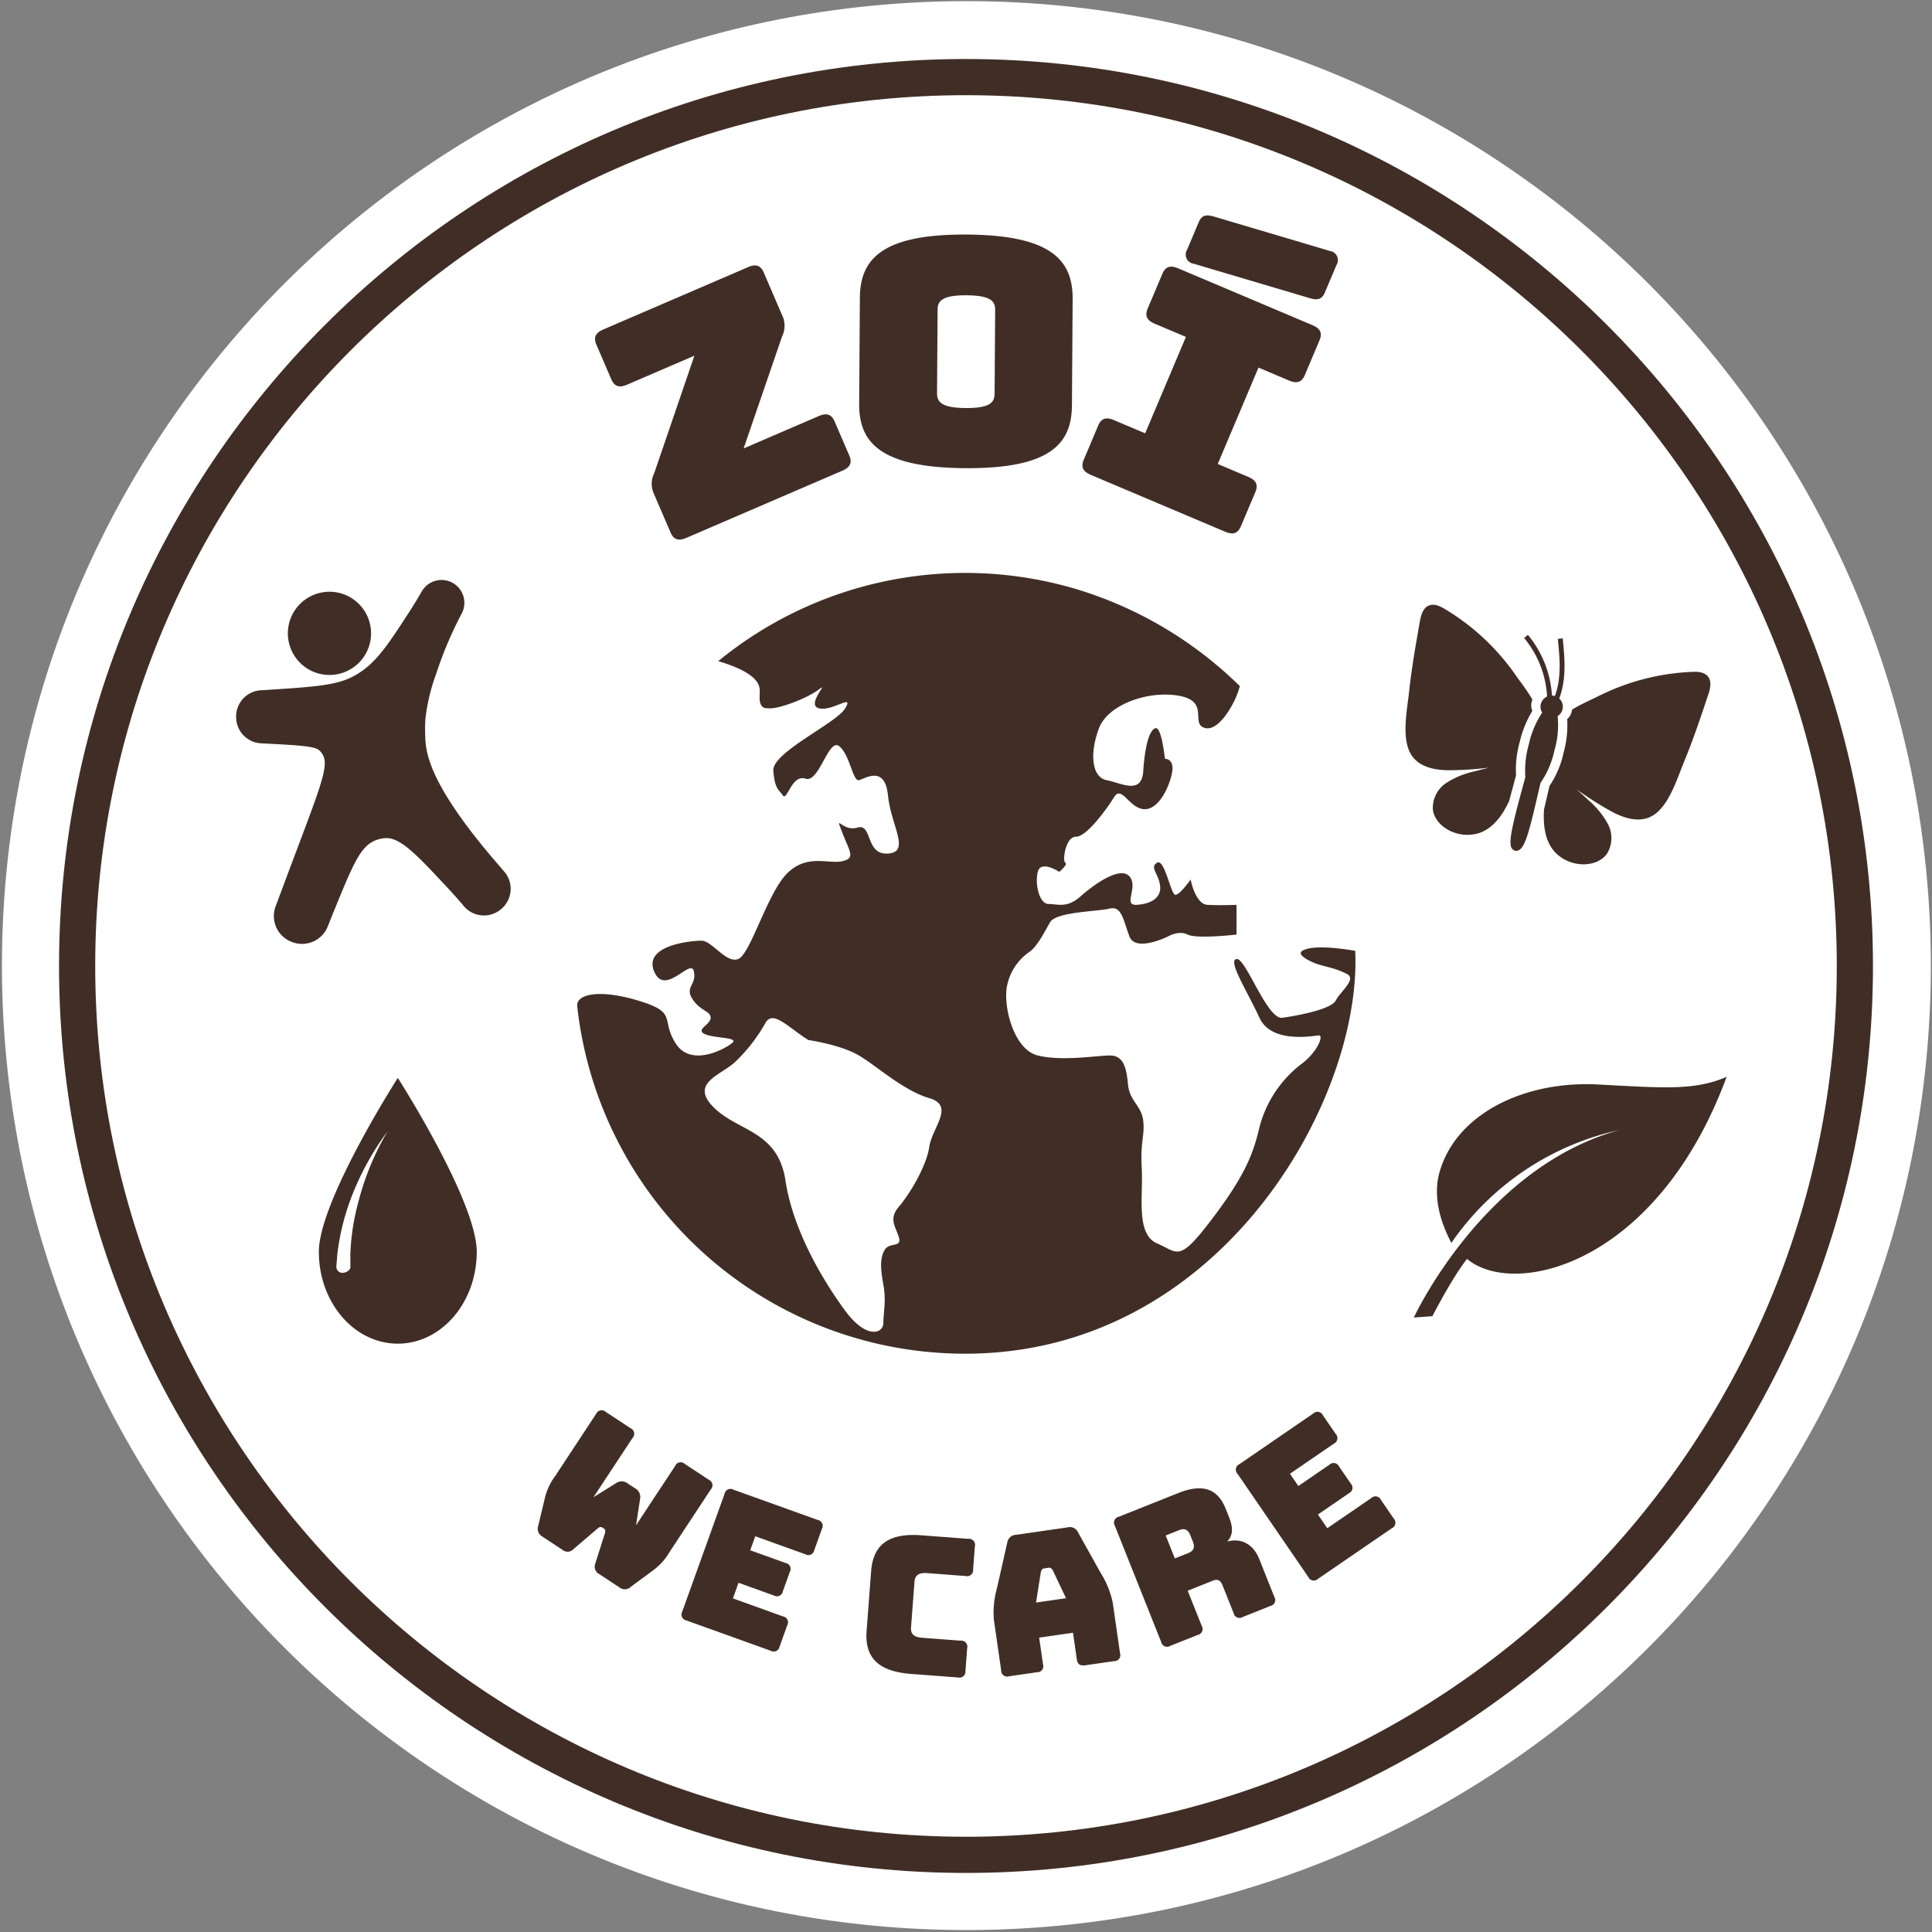 <svg xmlns="http://www.w3.org/2000/svg" xmlns:xlink="http://www.w3.org/1999/xlink" width="421.22" height="421.22" viewBox="0 0 421.22 421.22"><rect x="0" y="0" width="421.22" height="421.22" fill="#808080" stroke="none"/><defs><clipPath id="a"><rect width="421.22" height="421.22" fill="none"/></clipPath></defs><g clip-path="url(#a)"><path d="M419.844,210.272c0,115.744-93.831,209.572-209.573,209.572S.7,326.016.7,210.272,94.528.7,210.271.7,419.844,94.528,419.844,210.272" transform="translate(0.339 0.339)" fill="#fff"/><path d="M209.573-.7a211.824,211.824,0,0,1,42.376,4.272,209.123,209.123,0,0,1,75.189,31.64,210.884,210.884,0,0,1,76.182,92.513A209.218,209.218,0,0,1,415.572,167.2a212.316,212.316,0,0,1,0,84.753,209.123,209.123,0,0,1-31.64,75.189A210.884,210.884,0,0,1,291.42,403.32a209.22,209.22,0,0,1-39.471,12.253,212.316,212.316,0,0,1-84.753,0,209.123,209.123,0,0,1-75.189-31.64A210.884,210.884,0,0,1,15.826,291.42,209.216,209.216,0,0,1,3.573,251.949a212.316,212.316,0,0,1,0-84.753,209.123,209.123,0,0,1,31.64-75.189,210.884,210.884,0,0,1,92.513-76.182A209.214,209.214,0,0,1,167.2,3.573,211.824,211.824,0,0,1,209.573-.7Zm0,419.145c115.173,0,208.874-93.7,208.874-208.874S324.746.7,209.573.7.7,94.4.7,209.573,94.4,418.446,209.573,418.446Z" transform="matrix(1, -0.003, 0.003, 1, 0.495, 1.581)" fill="#fff"/><path d="M107.29,98.383c-1.715.739-2.766.379-3.437-1.182l-3.6-8.358a5.24,5.24,0,0,1,.05-4.605l8.748-25.579L94.37,64.981c-1.715.741-2.764.379-3.437-1.18l-3.25-7.547c-.671-1.559-.211-2.57,1.5-3.309l31.56-13.59c1.715-.741,2.764-.379,3.435,1.18l4,9.295a5.279,5.279,0,0,1-.025,4.667l-8.37,24.379,16.4-7.06c1.716-.738,2.764-.377,3.437,1.183l3.2,7.421c.673,1.56.212,2.57-1.5,3.309Z" transform="translate(42.343 18.89)" fill="#402e26"/><path d="M149.32,85.386c-18.676-.125-23.2-5.723-23.141-14.01l.153-23.159c.055-8.287,4.648-13.892,23.325-13.771s23.12,5.79,23.065,14.076l-.153,23.16c-.055,8.285-4.575,13.824-23.249,13.7m.086-13.11c5.453.037,6.284-1.315,6.3-3.15l.12-18.27c.012-1.765-.8-3.128-6.256-3.165-5.378-.034-6.284,1.318-6.294,3.083l-.122,18.269c-.012,1.835.876,3.2,6.254,3.233" transform="translate(61.139 16.69)" fill="#402e26"/><path d="M159.257,84.9,162.4,77.46c.662-1.563,1.71-1.931,3.431-1.2l6.811,2.88,8.886-21.017-6.81-2.882c-1.721-.727-2.187-1.735-1.525-3.3l3.2-7.568c.661-1.565,1.709-1.933,3.428-1.205l29.308,12.4c1.719.727,2.187,1.735,1.526,3.3l-3.2,7.57c-.662,1.563-1.71,1.931-3.429,1.2l-6.673-2.822L188.47,85.828l6.673,2.824c1.721.727,2.185,1.735,1.523,3.3L193.519,99.4c-.661,1.565-1.709,1.931-3.429,1.2L160.782,88.2c-1.721-.727-2.185-1.735-1.525-3.3m23.99-42.725a2.016,2.016,0,0,1-1.467-3.054l2.539-6.006c.662-1.563,1.63-1.743,3.429-1.2l25.15,7.467a2.016,2.016,0,0,1,1.467,3.054l-2.54,6c-.662,1.562-1.632,1.743-3.429,1.2Z" transform="translate(77.028 15.33)" fill="#402e26"/><path d="M116.271,222.267a1.311,1.311,0,0,1,.431,2.1l-8.987,13.641a13.131,13.131,0,0,1-3.505,3.943L99.3,245.576a1.869,1.869,0,0,1-2.242.338l-4.676-3.08a1.816,1.816,0,0,1-.923-2.12l2.159-6.8c.163-.549.042-.828-.239-1.014l-.316-.209c-.281-.186-.583-.183-1.027.181l-5.427,4.644a1.691,1.691,0,0,1-2.17.082L79.8,234.541a1.961,1.961,0,0,1-.714-2.285l1.44-6.011a13.056,13.056,0,0,1,2.237-4.777L91.7,207.9a1.311,1.311,0,0,1,2.1-.432l5.414,3.569a1.307,1.307,0,0,1,.431,2.1L91.123,226.07l4.958-3.086a2.15,2.15,0,0,1,2.583.138l1.476.972a2.15,2.15,0,0,1,1.148,2.319l-.882,5.773,8.526-12.939a1.293,1.293,0,0,1,2.1-.432Z" transform="translate(38.27 100.356)" fill="#402e26"/><path d="M101.158,247.34a1.306,1.306,0,0,1-.913-1.937l9.223-25.665a1.307,1.307,0,0,1,1.937-.913l18.379,6.6a1.309,1.309,0,0,1,.912,1.94L129.032,232a1.309,1.309,0,0,1-1.939.914l-10.931-3.928-1.1,3.049,7.723,2.776a1.306,1.306,0,0,1,.913,1.937l-1.523,4.238a1.307,1.307,0,0,1-1.937.913l-7.724-2.776-1.223,3.406,10.931,3.93a1.307,1.307,0,0,1,.913,1.937l-1.666,4.635a1.307,1.307,0,0,1-1.939.913Z" transform="translate(48.501 105.959)" fill="#402e26"/><path d="M136.961,255.72c-7.052-.534-10.119-3.509-9.678-9.344l.989-13.054c.444-5.876,3.924-8.356,10.975-7.822l10.242.773a1.307,1.307,0,0,1,1.4,1.626l-.385,5.079a1.307,1.307,0,0,1-1.624,1.4l-8.437-.638c-1.764-.134-2.611.478-2.718,1.9l-.757,9.989c-.1,1.385.646,2.075,2.408,2.209l8.437.637a1.309,1.309,0,0,1,1.4,1.627l-.377,4.994a1.309,1.309,0,0,1-1.626,1.4Z" transform="translate(61.654 109.231)" fill="#402e26"/><path d="M155.427,255.907l-6.125.885a1.309,1.309,0,0,1-1.718-1.283l-1.587-11a19.5,19.5,0,0,1,.661-6.9l2.259-9.982a1.981,1.981,0,0,1,1.927-1.682l11.207-1.618a1.957,1.957,0,0,1,2.282,1.073l4.991,8.934a19.551,19.551,0,0,1,2.589,6.433l1.587,11a1.307,1.307,0,0,1-1.283,1.718l-6.29.909c-1.127.162-1.692-.224-1.844-1.265l-.842-5.833-7.375,1.064.843,5.833a1.307,1.307,0,0,1-1.283,1.716m-.239-15.193,6.542-.946-2.874-6.048c-.281-.471-.56-.643-.894-.6l-1.042.151c-.333.047-.552.292-.689.822Z" transform="translate(70.694 108.677)" fill="#402e26"/><path d="M175.856,252.931a1.308,1.308,0,0,1-1.968-.846l-10.1-25.335a1.307,1.307,0,0,1,.848-1.967l13.018-5.191c5.865-2.337,8.763-.411,10.306,3.46l.716,1.8c.874,2.188.95,3.97-.413,5.328,2.979-.824,5.683.5,6.992,3.784l3.3,8.288a1.307,1.307,0,0,1-.846,1.969l-6.06,2.415a1.309,1.309,0,0,1-1.97-.845l-2.384-5.983c-.468-1.173-1.06-1.526-2.156-1.09l-5.474,2.182,3.055,7.663a1.308,1.308,0,0,1-.846,1.969Zm1.008-19.069,2.932-1.168c1.369-.546,1.407-1.467.987-2.524l-.528-1.329c-.422-1.055-1.085-1.7-2.454-1.152l-2.932,1.168Z" transform="translate(79.279 105.91)" fill="#402e26"/><path d="M199.407,243.758a1.308,1.308,0,0,1-2.107-.392l-15.429-22.5a1.309,1.309,0,0,1,.395-2.108l16.11-11.046a1.307,1.307,0,0,1,2.107.393l2.785,4.062a1.309,1.309,0,0,1-.392,2.108l-9.583,6.571,1.832,2.672,6.771-4.642a1.308,1.308,0,0,1,2.107.393l2.549,3.716a1.308,1.308,0,0,1-.393,2.107l-6.771,4.642,2.049,2.985,9.583-6.571a1.307,1.307,0,0,1,2.107.393l2.785,4.062a1.308,1.308,0,0,1-.392,2.108Z" transform="translate(87.946 100.466)" fill="#402e26"/><path d="M64.039,158.3s-17.212,26.86-17.212,37.918,7.706,20.025,17.212,20.025,17.212-8.965,17.212-20.025S64.039,158.3,64.039,158.3M55.561,184.91a50.623,50.623,0,0,0-1.571,7.913q-.223,2-.3,4l.018,2.7c.006.717-.96,1.275-1.709,1.278a1.32,1.32,0,0,1-1.354-1.394l.221-2.782q.261-2.082.668-4.132a52.728,52.728,0,0,1,2.317-8.011,60.924,60.924,0,0,1,7.966-14.546,58.8,58.8,0,0,0-6.259,14.978" transform="translate(22.69 76.705)" fill="#402e26"/><path d="M228.873,108.076a21.8,21.8,0,0,0-5.037-14.149l.821-.69a22.907,22.907,0,0,1,5.288,14.856Z" transform="translate(108.458 45.177)" fill="#402e26"/><path d="M228.857,108.357l-.958-.484a14.9,14.9,0,0,0,1.053-2.715c1.026-3.667.638-7.544.264-11.3l1.067-.105c.365,3.668.781,7.829-.3,11.689a16.052,16.052,0,0,1-1.127,2.911" transform="translate(110.427 45.429)" fill="#402e26"/><path d="M229.989,104.72a1.626,1.626,0,1,1-1.176-1.976,1.626,1.626,0,0,1,1.176,1.976" transform="translate(109.888 49.759)" fill="#402e26"/><path d="M222.985,136l-.184-.036a1.142,1.142,0,0,1-.713-.554c-.739-1.263.165-5.052,2.256-12.8.251-.926.5-1.833.723-2.691a21.1,21.1,0,0,1,.773-7.172,20.078,20.078,0,0,1,2.907-6.875,2.433,2.433,0,0,1,2.093-3.72,2.568,2.568,0,0,1,.572.074,2.432,2.432,0,0,1,1.759,2.959,2.393,2.393,0,0,1-1.057,1.446,19.628,19.628,0,0,1-.713,7.531,19.422,19.422,0,0,1-3.015,7.013c-.217.909-.438,1.868-.662,2.838-2.012,8.714-2.933,12.006-4.644,11.986h-.1" transform="translate(107.488 49.496)" fill="#402e26"/><path d="M229.829,128.555c.235-.87.465-1.722.68-2.536a22.413,22.413,0,0,1,.812-7.311,23.054,23.054,0,0,1,2.746-6.756,3.115,3.115,0,0,1,.018-2.441c-1.066-1.9-2.57-3.786-3.547-5.194a50.248,50.248,0,0,0-15.35-14.456c-1.124-.69-2.484-1.381-3.7-.87-1.3.549-1.713,2.159-1.96,3.55-.892,5.062-1.787,10.129-2.332,15.243-.411,3.851-1.7,9.951.341,13.52,1.732,3.033,5.511,3.622,8.685,3.591a75.05,75.05,0,0,0,8.365-.558c-1,.258-2.009.509-3.011.776a18.61,18.61,0,0,0-6.262,2.547,6.534,6.534,0,0,0-2.939,5.778c.291,2.415,2.4,4.289,4.71,5.064a8.538,8.538,0,0,0,5.318.107c3.15-1.026,5.221-4,6.617-7.022.242-.926.511-1.933.808-3.031" transform="translate(100.018 43.034)" fill="#402e26"/><path d="M262.522,99.686c-.824-1.03-2.349-1.073-3.665-1a50.25,50.25,0,0,0-20.39,5.367c-1.534.772-3.757,1.709-5.6,2.874a3.3,3.3,0,0,1-.068.448,3.185,3.185,0,0,1-.969,1.6,22.608,22.608,0,0,1-.8,7.378,20.548,20.548,0,0,1-3.055,7.179c-.2.855-.41,1.75-.619,2.659-.2.876-.39,1.679-.573,2.449-.232,3.346.156,6.994,2.454,9.424a8.539,8.539,0,0,0,4.722,2.447c2.4.422,5.148-.215,6.557-2.2a6.536,6.536,0,0,0,.178-6.48,18.589,18.589,0,0,0-4.284-5.23c-.819-.776-1.667-1.52-2.493-2.289a74.8,74.8,0,0,0,7.3,4.656c2.775,1.544,6.375,2.831,9.345.995,3.5-2.161,5.279-8.135,6.759-11.715,1.964-4.752,3.6-9.632,5.232-14.505.45-1.339.857-2.951-.025-4.054" transform="translate(109.855 47.805)" fill="#402e26"/><path d="M252.411,169.754c-29.657,8.141-44.772,40.865-44.772,40.865l4.045-.289s4.261-8.328,7.546-12.487c10.414,8.661,41.508,1.2,56.6-39.692-7.172,3.073-13.739,2.395-28.526,1.639-15.806-.673-30.384,6.486-34.02,18.978-.824,2.833-1.434,8.04,2.537,15.582a60.007,60.007,0,0,1,36.591-24.6" transform="translate(100.61 76.631)" fill="#402e26"/><path d="M60.248,97.729A9.071,9.071,0,1,1,53.1,87.077a9.07,9.07,0,0,1,7.147,10.652" transform="translate(20.484 42.109)" fill="#402e26"/><path d="M81.924,85.828a4.976,4.976,0,0,0-6.786,1.866c-.7,1.235-1.508,2.574-2.421,3.986-5.165,8-7.748,11.994-12.543,14.531-3.688,1.951-8.584,2.27-18.379,2.91q-.871.056-1.683.1a5.732,5.732,0,0,0-5.43,6.035l.006.113a5.723,5.723,0,0,0,5.45,5.422l.855.042c7.27.38,10.9.569,11.854,1.519,2.7,2.7.972,5.784-8.27,30.528-.333.891-.8,2.148-1.292,3.463A6.031,6.031,0,0,0,47,164.16l.114.04a6.035,6.035,0,0,0,7.54-3.481c.54-1.352,1.05-2.62,1.346-3.346,4.857-11.894,6.21-15.223,10.843-15.882,3.423-.487,7.011,3.365,14.189,11.073,1.217,1.306,2.311,2.553,3.282,3.705a5.738,5.738,0,0,0,8.028.759l.091-.074a5.737,5.737,0,0,0,.71-8.189c-.816-.947-1.532-1.783-1.942-2.261-15.655-18.26-15.191-24.684-15.31-27.945-.053-1.5.049-3.042.049-3.042a42.389,42.389,0,0,1,2.357-9.893,84.318,84.318,0,0,1,5.567-13.137,4.987,4.987,0,0,0-1.942-6.66" transform="translate(16.801 41.272)" fill="#402e26"/><path d="M254.4,166.522c-2.586-.436-7.714-1.168-10.442-.435-.4.107-1.36.367-1.439.892-.022.16-.009.634,1.51,1.495,2.7,1.532,4.97,1.354,8.156,2.9.566.275.9.451,1.033.815.512,1.344-2.23,3.514-3.033,5.12-1,2-8.333,3.333-11.666,3.811s-8-13.143-10-12.81,2.334,7,5,12.81,12,3.855,13,3.855-.334,3.665-4,6.333a25.4,25.4,0,0,0-9,13.664c-1.333,5.667-3,10.332-10.332,20s-7.332,7.332-12,5.332-3-10.332-3.333-16.331.667-7,.333-10.332-3-4.332-3.333-8-1-6.333-4-6.3-10.332,1.3-15.665,0-7.666-11.027-6.666-15.361a11.79,11.79,0,0,1,5-7.332c1.667-1.333,3-4,4.333-6.333s10.332-2.332,13-3,3,2.666,4.333,6.11,8.331,0,8.331,0,2.334-1.444,4.333-.445,10.665,0,10.665,0V156.5s-3.665.144-6.332,0-3.667-5.523-3.667-5.523-2.334,3.333-3.333,3.333-2.334-8-4-6.985.333,2.319.667,4.985-2,4-5.1,4.183.436-3.849-1.563-6.183-7.666,1.667-10.666,4.333-5,1.666-7,1.666-3-4.332-2.334-7,4.678,0,4.678,0,1.988-1.666,1.321-1.985,0-5.68,2.334-5.68,6.666-6,8.331-8.667,3.334,2.668,6.667,2.668,5.665-5.667,6-8.359-1.618-2.64-1.618-2.64-.716-7-2.049-6.666-2.332,4-2.666,9.305-4.666,2.693-8,2.026-3.667-6-1.667-11.291,11-8.373,17.665-7.062,2,6.355,5.666,7.022c2.567.466,5.436-4.032,6.666-7.022a16.637,16.637,0,0,0,.717-2.151A86.612,86.612,0,0,0,194.371,87.9a84.952,84.952,0,0,0-78.85,15.466c7.046,2.1,8.79,4.292,9.011,5.956.166,1.263-.352,3.1.653,4.014.3.272.8.319,1.679.319,2.334,0,8.333-2.334,10.665-4.166s-3,3.5,0,4.166,7.666-3.333,5.667,0-16,9.612-15.665,13.639,1.149,4,2.075,5.346,1.924-4.653,4.924-3.653,5-8.866,7.332-7.1,3,7.766,4.333,7.433,5.665-3.36,6.332,3.319,5,12.345,0,12.678-3.333-6.666-6.666-5.665-5-3.333-3.333,1,3,5.667,0,6.333-7.666-1.667-12,2.666-8,17.665-10.666,18.664-5.665-4-8-4-12.665,1-10.332,6.666,8-3,8.667,0-2,3.334-.334,6,4,2.62,4,4.143-3.333,2.522-1.333,3.521,7.666.667,6,2-9,5.334-12.331,0,.667-6.666-8.333-9.332c-8.324-2.466-13.383-1.36-13.091,1.311a85.1,85.1,0,0,0,84.57,75.738c54.333,0,84.894-52.563,85.1-85.1.006-1.008-.016-1.925-.053-2.737m-92.87,42.786c-.667,4.333-4.333,10.332-6.621,13s-.711,4.332,0,6.666-2.044,1-3.082,2.735-.962,3.931-.3,7.6,0,6,0,8.331-3.667,3.667-8.333-2.666-11.332-17.331-13-28.33-10.332-10.665-15.665-16,1.667-7,4.8-10a36.674,36.674,0,0,0,6.533-8.472c1.666-2.806,5,1.139,9.332,3.8,0,0,7,1,11,3.362s9.664,7.636,15.331,9.3.667,6.332,0,10.665" transform="translate(41.073 40.778)" fill="#402e26"/><path d="M206.409,404.144c-109.034,0-197.74-88.7-197.74-197.738S97.375,8.666,206.409,8.666s197.74,88.706,197.74,197.74-88.706,197.738-197.74,197.738m0-387.589c-104.684,0-189.851,85.167-189.851,189.851s85.167,189.849,189.851,189.849S396.26,311.09,396.26,206.406,311.093,16.555,206.409,16.555" transform="translate(4.201 4.199)" fill="#402e26"/></g></svg>